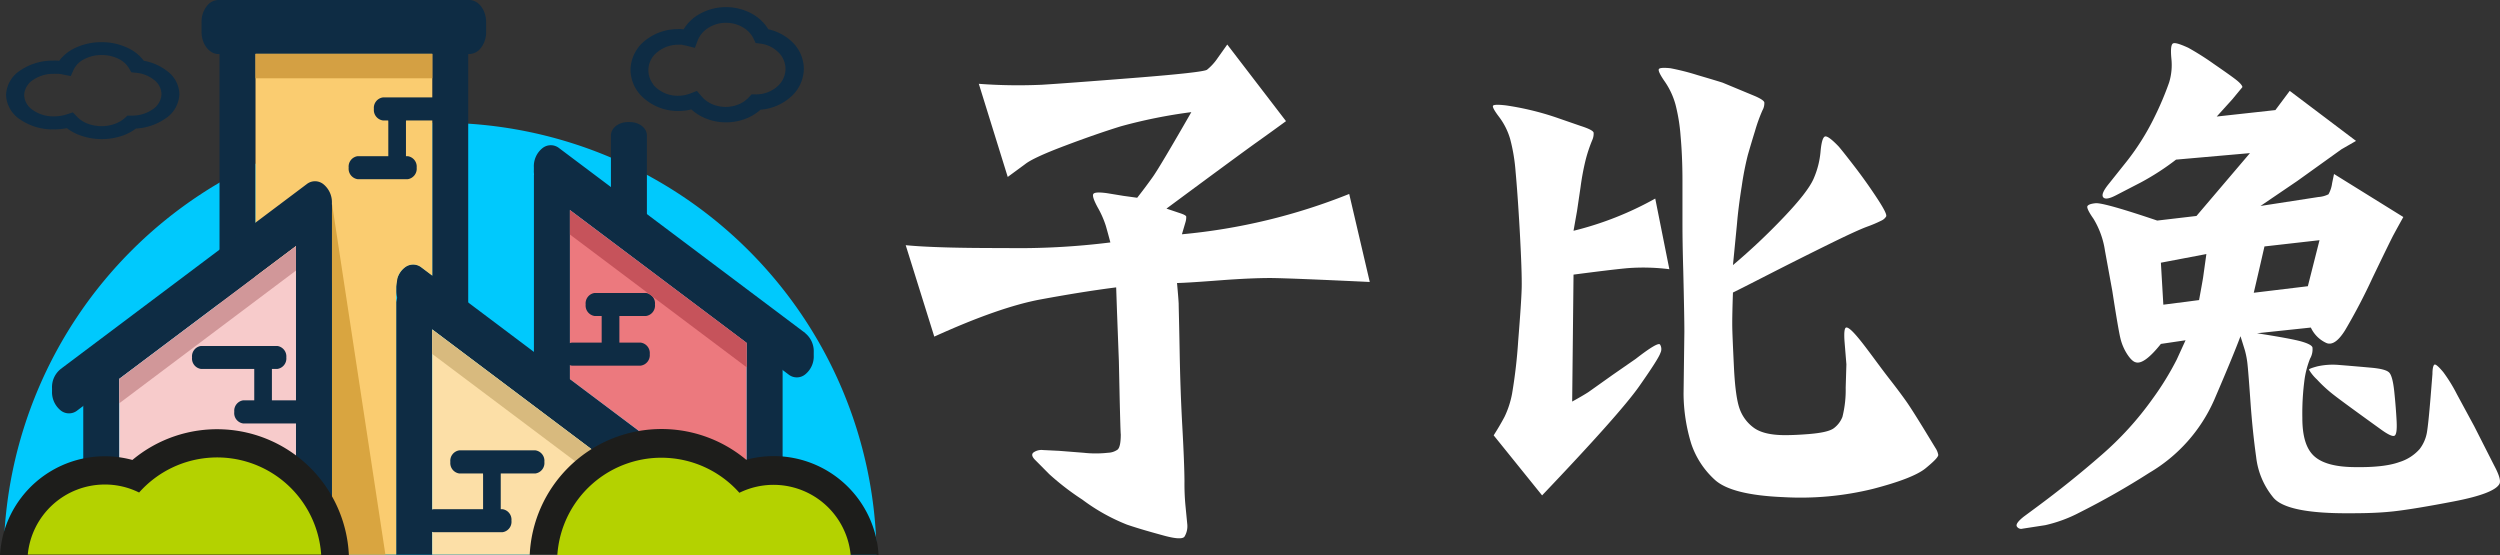 <svg id="_图层_1" data-name=" 图层 1" xmlns="http://www.w3.org/2000/svg" viewBox="0 0 499.61 110.92"><rect x="0" y="0" width="499.61" height="110.92" fill="#333333" stroke="none"/><defs><style>.cls-1{fill:#00c9fd;}.cls-2{fill:#0e2c44;}.cls-3{fill:#facc70;}.cls-4{fill:#fcdfa7;}.cls-5{fill:#ec797e;}.cls-6{fill:#c6535b;}.cls-7{fill:#d9a540;}.cls-8{fill:#d8ba7e;}.cls-9{fill:#d4a043;}.cls-10{fill:#1d1d1b;}.cls-11{fill:#b4d200;}.cls-12{fill:#f7cbcb;}.cls-13{fill:#d19799;}.cls-14{fill:#fff;}</style></defs><path class="cls-1" d="M175.18,110.83a87.23,87.23,0,0,0-174.45,0Z"/><path class="cls-2" d="M10.75,12.1a7.81,7.81,0,0,1,1.08.05,8.26,8.26,0,0,1,2.83-2.39,12.08,12.08,0,0,1,5.62-1.33,12,12,0,0,1,5.36,1.2,8.2,8.2,0,0,1,3.09,2.51,10.69,10.69,0,0,1,4.82,2.18h0a5.86,5.86,0,0,1,2.3,4.49,6.09,6.09,0,0,1-2.79,4.88,11.42,11.42,0,0,1-5.89,2,10.26,10.26,0,0,1-2.76,1.45A12.78,12.78,0,0,1,15.89,27a9.75,9.75,0,0,1-2.53-1.39,5.58,5.58,0,0,1-.59.1,13.36,13.36,0,0,1-2,.15,11.5,11.5,0,0,1-6.77-2A6.11,6.11,0,0,1,1.21,19,6.11,6.11,0,0,1,4,14.11a11.52,11.52,0,0,1,6.73-2h0Zm.85,2.66a5.89,5.89,0,0,0-.84,0A7.11,7.11,0,0,0,6.57,16a3.82,3.82,0,0,0-1.74,3,3.79,3.79,0,0,0,1.74,3,7.13,7.13,0,0,0,4.19,1.26,7.64,7.64,0,0,0,1.26-.1,6.71,6.71,0,0,0,1.18-.26l1.36-.44.86.89a5.7,5.7,0,0,0,2.12,1.37,7.82,7.82,0,0,0,2.75.49,7.5,7.5,0,0,0,2.57-.43,6,6,0,0,0,2.07-1.19l.54-.49h.87a7.13,7.13,0,0,0,4.19-1.26,3.82,3.82,0,0,0,1.74-3A3.65,3.65,0,0,0,30.83,16h0a6.69,6.69,0,0,0-3.6-1.45l-1-.11-.39-.7a5,5,0,0,0-2.18-2A7.53,7.53,0,0,0,20.33,11a7.44,7.44,0,0,0-3.49.82A4.57,4.57,0,0,0,14.68,14l-.53,1.2-1.68-.33a5.66,5.66,0,0,0-.81-.12H11.6Z"/><path class="cls-2" d="M135.54,5.8a9.77,9.77,0,0,1,1.08.06A8.45,8.45,0,0,1,139.46,3a10.81,10.81,0,0,1,11-.15,8.87,8.87,0,0,1,3.09,3,10,10,0,0,1,4.79,2.56h0a7.52,7.52,0,0,1,2.3,5.33,7.6,7.6,0,0,1-2.79,5.78,10.22,10.22,0,0,1-5.85,2.4,10,10,0,0,1-2.76,1.72,10.82,10.82,0,0,1-4.13.81,10.65,10.65,0,0,1-4.41-.93,9.43,9.43,0,0,1-2.53-1.65l-.59.13a11.19,11.19,0,0,1-2,.18,10.27,10.27,0,0,1-6.73-2.4A7.62,7.62,0,0,1,126,14a7.62,7.62,0,0,1,2.78-5.78,10.39,10.39,0,0,1,6.73-2.4h0Zm.85,3.14a6,6,0,0,0-.85,0,6.53,6.53,0,0,0-4.19,1.49,4.56,4.56,0,0,0-.81,6.41v0h0v.06a4.44,4.44,0,0,0,.75.75,6.4,6.4,0,0,0,4.19,1.49,7.66,7.66,0,0,0,1.26-.11,6.92,6.92,0,0,0,1.18-.34l1.36-.52.85,1a5.84,5.84,0,0,0,2.13,1.62,6.87,6.87,0,0,0,5.32.08,5.8,5.8,0,0,0,2.07-1.42l.54-.59h.86a6.4,6.4,0,0,0,4.19-1.49,4.74,4.74,0,0,0,1.74-3.6,4.64,4.64,0,0,0-1.43-3.32h0A6.18,6.18,0,0,0,152,8.72l-1-.12-.38-.83a5.34,5.34,0,0,0-2.22-2.34,6.57,6.57,0,0,0-3.33-.87,6.47,6.47,0,0,0-3.5,1,5.28,5.28,0,0,0-2.16,2.57l-.53,1.43-1.68-.42c-.25-.06-.53-.11-.81-.15h0Z"/><rect class="cls-2" x="16.64" y="70.41" width="7.19" height="40.42"/><path class="cls-2" d="M86.38,60.92V0h7.19V66.33ZM43.87,72V0h7.19V66.59Z"/><path class="cls-2" d="M43.67,0h50.1c1.86,0,3.37,2,3.38,4.39v2a5,5,0,0,1-1,3.12,3,3,0,0,1-2.39,1.29H43.66c-1.86,0-3.37-2-3.38-4.38v-2a5,5,0,0,1,1-3.13A2.92,2.92,0,0,1,43.67,0Z"/><rect class="cls-2" x="121.68" y="88.81" width="7.2" height="22.01"/><polygon class="cls-2" points="86.37 110.83 86.37 59.42 79.4 59.42 79.17 60.38 79.17 110.83 86.37 110.83"/><path class="cls-2" d="M133.42,90.43l-49.18-37a2.67,2.67,0,0,0-3.37,0,4.64,4.64,0,0,0-1.69,3.8v.64a4.67,4.67,0,0,0,1.68,3.82l49.14,37a2.64,2.64,0,0,0,3.37,0,4.61,4.61,0,0,0,1.69-3.8v-.61A4.62,4.62,0,0,0,133.42,90.43Z"/><polygon class="cls-2" points="156.4 110.83 156.4 68.99 149.21 63.58 149.21 110.83 156.4 110.83"/><polygon class="cls-2" points="113.9 33.68 106.93 33.68 106.7 35.02 106.7 79.65 113.9 85.07 113.9 33.68"/><path class="cls-2" d="M129.28,43V27.08c0-1.48-1.52-2.68-3.38-2.68h-.43c-1.86,0-3.38,1.2-3.38,2.68V42.77a2.57,2.57,0,0,0,1.69,2.32l.44.21a4.07,4.07,0,0,0,3.38,0A2.59,2.59,0,0,0,129.28,43Z"/><path class="cls-2" d="M160.94,66.57,111.76,29.62a2.67,2.67,0,0,0-3.37,0,4.61,4.61,0,0,0-1.7,3.8V34a4.65,4.65,0,0,0,1.68,3.81l49.18,37a2.65,2.65,0,0,0,3.38,0,4.61,4.61,0,0,0,1.69-3.8V70.4a4.65,4.65,0,0,0-1.69-3.81h0Z"/><path class="cls-3" d="M64.65,53.48a4.25,4.25,0,0,1,1.47,2.2l.23,1.6v53.54H79.18V57.28l.23-1.6a4.15,4.15,0,0,1,1.47-2.2,2.67,2.67,0,0,1,3.37,0l2.14,1.61V10.75H51.07V61.16l10.21-7.67a2.67,2.67,0,0,1,3.37,0h0Z"/><polygon class="cls-4" points="121.68 110.83 121.68 92.38 86.37 65.84 86.37 110.83 121.68 110.83"/><path class="cls-5" d="M135.1,94.24v.61a4.64,4.64,0,0,1-1.69,3.8,2.64,2.64,0,0,1-3.37,0l-1.16-.87v13h20.33V68.53L113.89,42V75.77l19.52,14.66a4.58,4.58,0,0,1,1.68,3.81h0Z"/><path class="cls-6" d="M140.5,110.83l-5.39-18.62-.58-.48a5.23,5.23,0,0,1,.58,2.51v.61a4.64,4.64,0,0,1-1.69,3.8,2.64,2.64,0,0,1-3.37,0l-1.16-.87v13Z"/><path class="cls-2" d="M107,94.62H91.77A2.1,2.1,0,0,1,90,92.33h0A2.11,2.11,0,0,1,91.8,90H107a2.11,2.11,0,0,1,1.79,2.31h0A2.11,2.11,0,0,1,107,94.62Z"/><path class="cls-2" d="M100.41,106.36H86.67a2.11,2.11,0,0,1-1.8-2.29h0a2.1,2.1,0,0,1,1.8-2.31h13.74a2.11,2.11,0,0,1,1.8,2.3h0A2.1,2.1,0,0,1,100.41,106.36Z"/><path class="cls-2" d="M100.07,94.86v7a2,2,0,0,1-1.72,2.24h0a2,2,0,0,1-1.81-2.17h0v-7a2.06,2.06,0,0,1,1.76-2.26h0A2.06,2.06,0,0,1,100.07,94.86Z"/><path class="cls-2" d="M88.07,24.07H76.52a2.11,2.11,0,0,1-1.8-2.3h0a2.11,2.11,0,0,1,1.8-2.3H88.07a2.1,2.1,0,0,1,1.8,2.3h0A2.11,2.11,0,0,1,88.07,24.07Z"/><path class="cls-2" d="M81.48,35.81h-10a2.11,2.11,0,0,1-1.8-2.3h0a2.1,2.1,0,0,1,1.8-2.3h10a2.11,2.11,0,0,1,1.79,2.3h0A2.11,2.11,0,0,1,81.48,35.81Z"/><path class="cls-2" d="M81.13,24.3v7a2.06,2.06,0,0,1-1.76,2.26h0A2.06,2.06,0,0,1,77.6,31.3v-7A2.06,2.06,0,0,1,79.37,22h0A2.06,2.06,0,0,1,81.13,24.3Z"/><path class="cls-2" d="M129.1,63.15H118.83a2.11,2.11,0,0,1-1.79-2.3h0a2.1,2.1,0,0,1,1.79-2.3H129.1a2.11,2.11,0,0,1,1.79,2.3h0A2.1,2.1,0,0,1,129.1,63.15Z"/><path class="cls-2" d="M128.05,73.07H114.27a2.11,2.11,0,0,1-1.8-2.3h0a2.09,2.09,0,0,1,1.8-2.3h13.78a2.11,2.11,0,0,1,1.8,2.3h0A2.11,2.11,0,0,1,128.05,73.07Z"/><path class="cls-2" d="M123.78,62.29v7a2,2,0,0,1-1.69,2.27H122a2.05,2.05,0,0,1-1.76-2.24v-7A2.06,2.06,0,0,1,122,60h0A2.06,2.06,0,0,1,123.78,62.29Z"/><polygon class="cls-7" points="77.02 110.83 66.34 40.63 66.34 110.83 77.02 110.83"/><polygon class="cls-8" points="121.68 97.25 86.37 70.73 86.37 65.84 121.68 92.38 121.68 97.25"/><polygon class="cls-6" points="149.21 73.4 113.9 46.87 113.9 41.99 149.21 68.52 149.21 73.4"/><rect class="cls-9" x="51.07" y="10.77" width="35.32" height="4.88"/><path class="cls-10" d="M175.58,110.92a21,21,0,0,0-20.93-19.77,21.47,21.47,0,0,0-5.53.73,26.37,26.37,0,0,0-43.26,19h69.72Z"/><path class="cls-11" d="M170,110.92a15.48,15.48,0,0,0-22.24-12.44,20.84,20.84,0,0,0-36.38,12.44Z"/><rect class="cls-2" x="59.15" y="40.88" width="7.19" height="69.94"/><path class="cls-2" d="M12.09,73.77,61.27,36.82a2.67,2.67,0,0,1,3.37,0,4.64,4.64,0,0,1,1.69,3.8v.61a4.68,4.68,0,0,1-1.69,3.82L15.48,82a2.65,2.65,0,0,1-3.38,0,4.68,4.68,0,0,1-1.7-3.8v-.61a4.62,4.62,0,0,1,1.69-3.81Z"/><polygon class="cls-12" points="59.15 110.83 59.15 49.19 23.83 75.72 23.83 110.83 59.15 110.83"/><path class="cls-10" d="M69.72,110.92a26.37,26.37,0,0,0-43.26-19A21,21,0,0,0,.69,106.64,22.08,22.08,0,0,0,0,110.92Z"/><path class="cls-11" d="M64.19,110.92A20.84,20.84,0,0,0,27.8,98.43a15.26,15.26,0,0,0-6.86-1.6,15.46,15.46,0,0,0-15.39,14H64.19Z"/><path class="cls-2" d="M40.17,73.73H55.42a2.11,2.11,0,0,0,1.8-2.3h0a2.11,2.11,0,0,0-1.8-2.29H40.17a2.09,2.09,0,0,0-1.79,2.29h0A2.1,2.1,0,0,0,40.17,73.73Z"/><path class="cls-2" d="M48.62,84.63H62.37a2.1,2.1,0,0,0,1.79-2.3h0A2.11,2.11,0,0,0,62.37,80H48.62a2.11,2.11,0,0,0-1.8,2.3h0A2.09,2.09,0,0,0,48.62,84.63Z"/><path class="cls-2" d="M50.81,73.13v7a2.06,2.06,0,0,0,1.77,2.3h0a2.06,2.06,0,0,0,1.76-2.26v-7a2.06,2.06,0,0,0-1.76-2.25h0A2.06,2.06,0,0,0,50.81,73.13Z"/><polygon class="cls-13" points="23.83 80.6 59.15 54.07 59.15 49.19 23.83 75.72 23.83 80.6"/><path class="cls-14" d="M221.9,48.45c-.32-1.23-.63-2.34-.91-3.33a19.35,19.35,0,0,0-1.63-3.68c-.79-1.46-1.08-2.35-.86-2.68s1.11-.37,2.7-.16l3.3.54,2.76.38q1.62-2.06,3.08-4.11t7.74-13A102.21,102.21,0,0,0,224,25.24q-4.92,1.52-11.22,3.9c-4.2,1.58-6.84,2.81-7.92,3.67l-3.47,2.55-5.78-18.61a105.88,105.88,0,0,0,12.57.19q4.91-.3,18.56-1.38t14.47-1.62a10.66,10.66,0,0,0,2.16-2.38l1.89-2.66L257,24.21c-1.87,1.37-3.84,2.79-5.89,4.25s-8.06,5.87-18,13.23l2.65.89c.83.27,1.26.5,1.3.7a3.38,3.38,0,0,1-.16,1.16l-.7,2.38a119.11,119.11,0,0,0,33.43-8.06l4.11,17.59q-16.07-.76-19.83-.79c-2.51,0-5.87.14-10.09.46s-7.08.51-8.6.54q.27,2.92.33,4.11c0,.8.1,3.88.19,9.25s.27,10.49.54,15.34.41,8.48.43,10.9a47.05,47.05,0,0,0,.19,4.81l.38,3.9a4,4,0,0,1-.57,2.38c-.38.5-1.76.43-4.14-.22s-5-1.38-7.36-2.19a38.36,38.36,0,0,1-8.92-5,51.82,51.82,0,0,1-6.6-5.08L207,92.05c-.76-.72-.92-1.26-.46-1.63a2.78,2.78,0,0,1,1.92-.48l3.24.16,4.82.38a22.33,22.33,0,0,0,4.92,0,3.49,3.49,0,0,0,1.89-.62c.43-.35.65-1.36.65-3.06q-.06-.33-.22-7.09l-.16-7.52-.38-10.06-.16-4.7c-4.51.57-9.53,1.38-15.06,2.4s-12.64,3.51-21.29,7.44L181,49q6.1.6,19.9.57A147.73,147.73,0,0,0,221.9,48.45Z"/><path class="cls-14" d="M330.79,39.68l2.82,14.12a41.77,41.77,0,0,0-8.36-.21c-2.29.21-5.89.65-10.79,1.29l-.27,25.37q2.16-1.19,3.24-1.89l4.87-3.46,4.6-3.19c2.92-2.27,4.54-3.23,4.84-2.87a1.71,1.71,0,0,1,.08,1.7c-.25.78-1.67,3-4.24,6.66S318.53,88.13,308.18,99l-9.68-12c.83-1.3,1.55-2.53,2.17-3.7a18.47,18.47,0,0,0,1.51-4.63,102.2,102.2,0,0,0,1.22-10.52c.41-5.1.65-8.64.7-10.6s-.08-5.91-.41-11.82c-.28-4.91-.56-8.72-.81-11.44a35.67,35.67,0,0,0-1.08-6.5,13.64,13.64,0,0,0-2.16-4.35c-1-1.3-1.4-2.06-1.27-2.3s1-.26,2.57-.08a56.75,56.75,0,0,1,9.95,2.38l5,1.73c1.69.54,2.56,1,2.59,1.38a3.2,3.2,0,0,1-.27,1.43A29.06,29.06,0,0,0,316.87,32a50.23,50.23,0,0,0-1,5.36l-.71,4.81-.7,3.95A65.2,65.2,0,0,0,330.79,39.68Zm25.7,3.71q4.81-5.05,5.95-7.68a17.17,17.17,0,0,0,1.38-5.36c.16-1.82.44-2.84.84-3.05s1.33.45,2.81,2c.61.72,1.7,2.09,3.25,4.11s3,4.07,4.38,6.17,2,3.31,1.84,3.67a2.11,2.11,0,0,1-.92.82,25.65,25.65,0,0,1-2.92,1.24c-1.45.54-4.05,1.74-7.82,3.6s-7.63,3.79-11.58,5.81-6.41,3.27-7.38,3.74c-.11,3.13-.15,5.34-.14,6.62s.13,4,.33,8.17.59,7,1.19,8.57a8,8,0,0,0,2.89,3.74c1.34.93,3.37,1.4,6.12,1.4.54,0,2.11,0,4.7-.21s4.29-.58,5.09-1.19a5.18,5.18,0,0,0,1.7-2.25,22.19,22.19,0,0,0,.65-5.84c.09-3,.14-4.57.14-4.68l-.38-4.65c-.11-1.7,0-2.59.32-2.68s.94.37,1.84,1.38,1.78,2.16,3,3.79,2.5,3.4,4,5.32,2.55,3.36,3.2,4.28,1.84,2.78,3.57,5.6l2.27,3.73a3.58,3.58,0,0,1,.54,1.35c0,.43-.89,1.33-2.54,2.68s-5.17,2.72-10.52,4.11a60.49,60.49,0,0,1-17.88,1.65q-10.44-.43-13.74-3.49a17.07,17.07,0,0,1-4.68-7.17,34.74,34.74,0,0,1-1.54-10l.16-12.39q0-3-.22-12.17c-.1-3.46-.16-6.62-.16-9.47V36.11c0-3.57-.16-6.58-.38-9a35.63,35.63,0,0,0-1-6.17,15.07,15.07,0,0,0-2.14-4.62c-1-1.43-1.37-2.26-1.19-2.52s1-.3,2.33-.16A49,49,0,0,1,339.21,15c2.47.73,4.15,1.23,5.05,1.52l6.5,2.7c1.15.51,1.76.92,1.83,1.25a2.85,2.85,0,0,1-.37,1.57,32.48,32.48,0,0,0-1.49,4.13c-.6,1.93-1.07,3.54-1.44,4.82a60.2,60.2,0,0,0-1.21,6.19q-.68,4.28-.95,7.52l-.81,8.28A125.79,125.79,0,0,0,356.49,43.39Z"/><path class="cls-14" d="M431.84,68.73q-3.34,4.17-5,3.68-.76-.16-1.71-1.59a10.22,10.22,0,0,1-1.38-3.22q-.43-1.78-1.62-9.47l-1.46-8a17.07,17.07,0,0,0-2.3-6.41c-1-1.42-1.39-2.28-1.19-2.56s.75-.47,1.65-.55q1.72-.1,12.28,3.47l7.84-.92L449.64,30.6l-14.77,1.3a50.56,50.56,0,0,1-7,4.54L422.92,39c-1.37.72-2.24.87-2.6.43s0-1.31,1.08-2.65l3.19-4a48.93,48.93,0,0,0,6-9.44,61.36,61.36,0,0,0,2.89-6.84,11.89,11.89,0,0,0,.46-4.76c-.16-1.7-.08-2.69.24-3s1.37,0,3.14.81a54.85,54.85,0,0,1,5.06,3.2c2.25,1.55,3.76,2.62,4.51,3.21s1.18,1.08,1.25,1.44l-2.06,2.49L443,23.29,454.72,22l2.87-3.84,13.25,10-2.92,1.68-8.81,6.32-7.36,5,11.58-1.79a5.29,5.29,0,0,0,2-.54,6.1,6.1,0,0,0,.73-2.22l.38-1.84,13.85,8.6c-.86,1.55-1.51,2.73-1.95,3.55s-1.83,3.67-4.19,8.57A116.47,116.47,0,0,1,468.65,66c-1.31,2.1-2.54,3-3.68,2.57a6.27,6.27,0,0,1-3.16-3.11l-10.76,1.14c4.61.72,7.58,1.27,8.89,1.65s2.05.77,2.19,1.16a3.73,3.73,0,0,1-.48,2.27,18.23,18.23,0,0,0-1.08,4,51.54,51.54,0,0,0-.46,7.87c0,3.58.74,6.09,2.3,7.55s4.23,2.21,8.06,2.25c4,.07,7-.27,9-1a8.87,8.87,0,0,0,4.09-2.62A7.58,7.58,0,0,0,485,86.45q.3-1.76.73-7l.38-4.71c0-1.12.17-1.74.4-1.87s.82.37,1.76,1.49A31,31,0,0,1,491,78.79l3.46,6.39L498.43,93c1,1.87,1.37,3.1,1.08,3.68-.64,1.29-3.67,2.47-9.06,3.51s-9.43,1.7-12.11,2-5.55.38-8.58.38q-12.66.11-15.41-3.09a15.44,15.44,0,0,1-3.47-8.14q-.7-5-1.11-10.65c-.27-3.81-.46-6.34-.59-7.6a17.14,17.14,0,0,0-.57-3.14l-.86-2.76q-1.47,3.94-5.28,12.79a31.73,31.73,0,0,1-12.93,14.5,154.08,154.08,0,0,1-13.93,7.93,28,28,0,0,1-6.87,2.54l-4.54.7a1,1,0,0,1-1.14-.43q-.37-.6,1.41-2l2.49-1.84q6.77-5,13-10.44a63.78,63.78,0,0,0,10.19-11.2A57.69,57.69,0,0,0,435,71.87L436.77,68Zm0-16.23.49,8.39,7.14-.92c.46-2.52.73-4,.81-4.54l.65-4.66Zm18.61,6,10.76-1.3L463.54,48l-11,1.25Q451.48,53.91,450.4,58.51Zm11,15.36c0-.14.6-.36,1.68-.65a14.25,14.25,0,0,1,4.38-.27q3.36.27,6.33.54c2,.18,3.2.5,3.65,1s.78,1.74,1,3.87.37,4.06.46,5.81-.05,2.73-.43,2.92-1.31-.24-2.79-1.32q-7.14-5.14-9.11-6.66a27.5,27.5,0,0,1-3.6-3.27A8.63,8.63,0,0,1,461.43,73.87Z"/></svg>